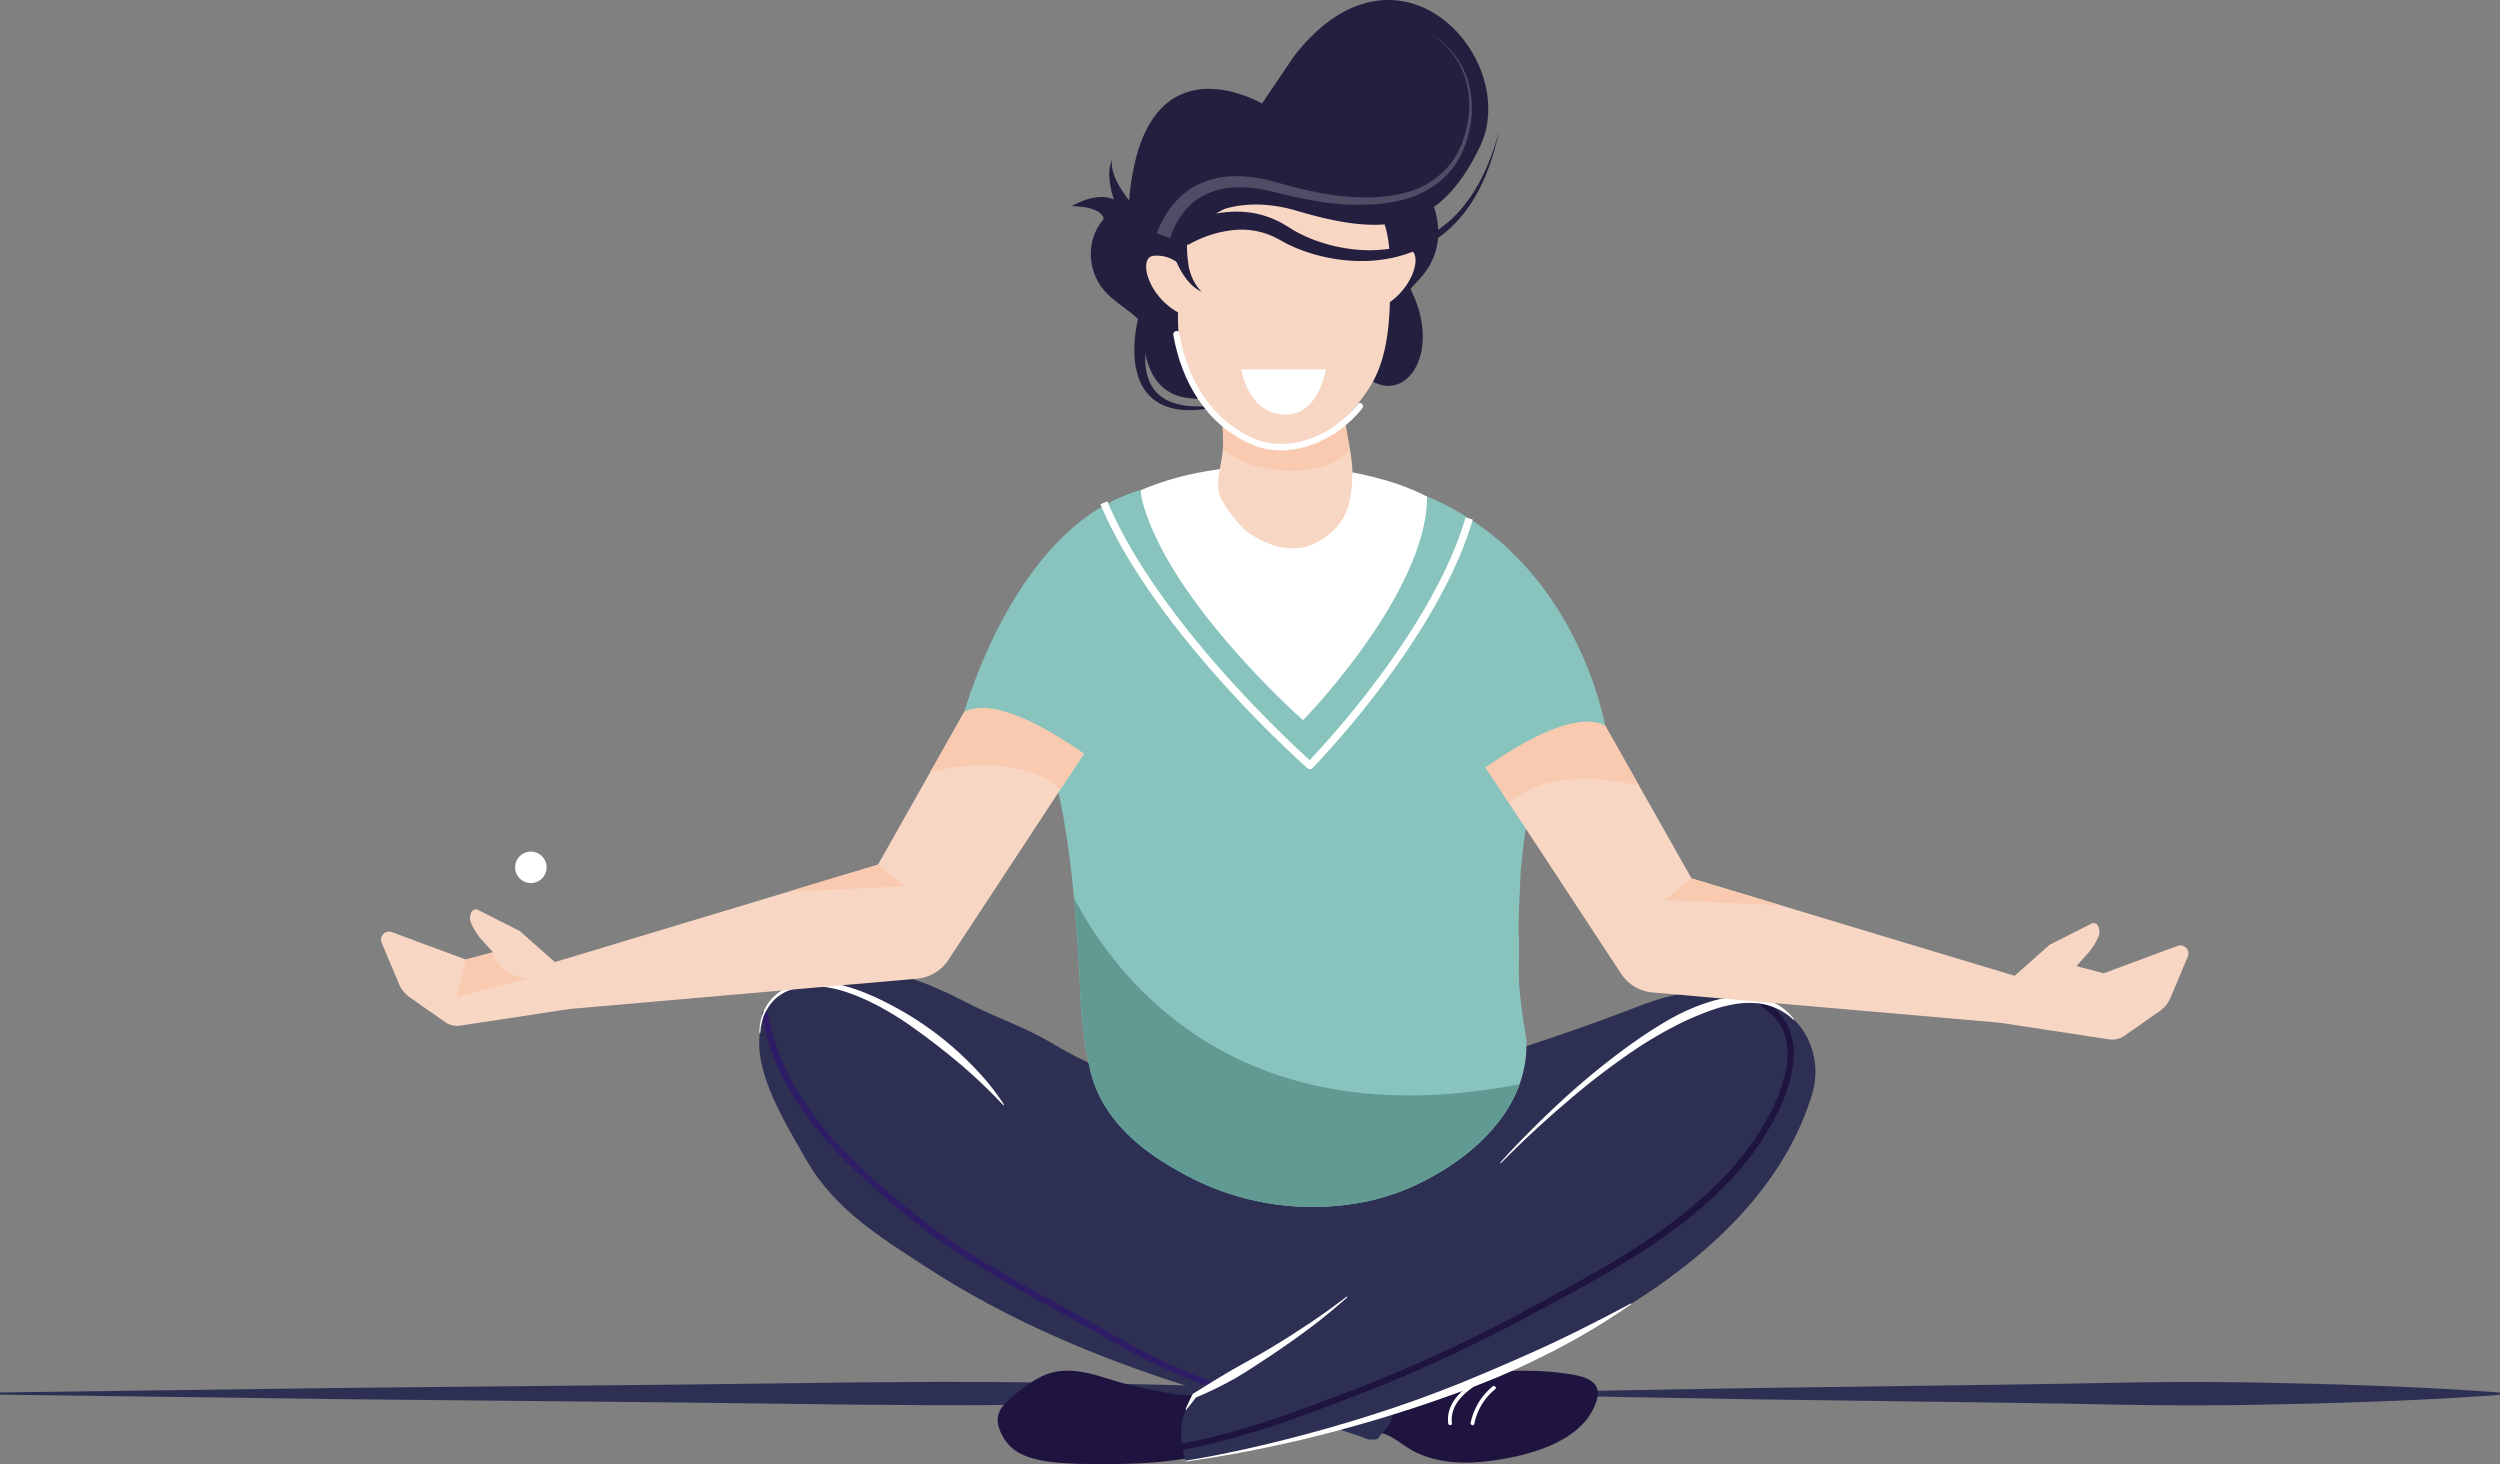 <svg xmlns="http://www.w3.org/2000/svg" width="610.563" height="357.563" viewBox="0 0 610.563 357.563">
  <rect x="0" y="0" width="610.563" height="357.563" fill="#808080" stroke="none"/>
  <g id="Gruppe_1897" data-name="Gruppe 1897" transform="translate(-260.443 -384.24)">
    <g id="Gruppe_1881" data-name="Gruppe 1881" transform="translate(627.587 721.755)">
      <path id="Pfad_3663" data-name="Pfad 3663" d="M1462.065,1491.472l30.428-.571,30.427-.526,60.855-.823,15.214-.238,15.213-.283q15.214-.262,30.428-.027l15.214.322c5.071.163,10.142.271,15.214.491,10.143.381,20.285.869,30.427,1.655v.549c-10.143.786-20.285,1.273-30.427,1.655-5.071.219-10.142.328-15.214.491l-15.214.322q-15.214.238-30.428-.028l-15.213-.283-15.214-.237-60.855-.823-30.427-.526-30.428-.571Z" transform="translate(-1462.065 -1488.892)" fill="#2d3053"/>
    </g>
    <g id="Gruppe_1882" data-name="Gruppe 1882" transform="translate(260.443 721.727)">
      <path id="Pfad_3664" data-name="Pfad 3664" d="M260.443,1491.379l83.44-1.1,83.44-.823,41.72-.521,20.86-.14,10.43.026,10.43.086,20.86.322c6.953.163,13.907.272,20.86.492,13.907.381,27.813.868,41.72,1.655v.549c-13.907.786-27.813,1.273-41.72,1.654-6.953.22-13.907.328-20.86.491l-20.86.322-10.43.086-10.43.026-20.86-.14-41.72-.521-83.44-.823-83.44-1.1Z" transform="translate(-260.443 -1488.799)" fill="#2d3053"/>
    </g>
    <path id="Pfad_3665" data-name="Pfad 3665" d="M869.765,1172.273c3.92-12.825,22.633-13.852,32.341-11.61,6.618,1.529,12.327,4.3,18.382,7.375,6.524,3.313,13.5,5.674,19.884,9.437a109.563,109.563,0,0,0,51.245,15.427c15.909.636,33.136-4.159,48.09-9.1,12.679-4.189,25.57-8.325,38.142-13,5.814-2.162,13.2-5.418,19.42-5.631,7.522-.258,25.036,3,24.611,10.918-1.186,22.065-38.55,39.786-55.039,49.389-10.414,6.064-20.966,11.933-31.353,18.033-7.358,4.32-15.272,7.581-23.756,8.4-16.466,1.586-33.9-5.844-47.845-13.951-17.17-9.985-31.95-23.376-48.122-35C909.27,1198.284,902.413,1195.116,869.765,1172.273Z" transform="translate(-423.15 -538.545)" fill="#2d3053"/>
    <path id="Pfad_3666" data-name="Pfad 3666" d="M1204.029,846.081l-3.666-4.583a78.46,78.46,0,0,0-2.97,8.87,87.673,87.673,0,0,0-1.952,9.136q-.674,4.707-1.06,9.408c-.11,2.389-.229,4.773-.327,7.156s-.177,4.763-.2,7.143c.4,4.73-.211,9.618.29,14.351.529,5.995,1.613,11.886,1.613,11.886a28.243,28.243,0,0,1-1.638,11.134c-4.271,11.913-16.044,20.722-27.575,25.61a57.437,57.437,0,0,1-9.362,2.939,65.649,65.649,0,0,1-47.2-7.828,62.392,62.392,0,0,1-7.119-4.65c-6.688-5.1-11.882-11.589-13.716-19.991a96.849,96.849,0,0,1-2.09-14.675c-.18-2.447-.3-4.9-.391-7.345-.351-6.493-.758-13.013-1.36-19.515-1.442-15.506-4.006-30.905-9.6-45.544-.611-1.833-5.194-2.139-5.194-3.361.305-6.722,3.972-13.444,6.646-19.988,1.182-3.327,2.365-6.652,3.416-9.609l3.679-10.346s10.941-9.618,17.352-10.743,69.941,1.57,69.941,1.57,11.146,3.932,17.746,12.585,8.125,18.039,8.451,18.665c.107.208.8,4.473,1.674,10.065.437,2.8.917,5.924,1.4,9.044.541,3.043.966,6.172,1.461,9.291A87.009,87.009,0,0,0,1204.029,846.081Z" transform="translate(-562.558 -271.548)" fill="#88c4bd"/>
    <path id="Pfad_3667" data-name="Pfad 3667" d="M1242.21,763.892c-.074,23.719-30.3,54.6-30.3,54.6s-31.81-28.028-38.981-52.526a17.185,17.185,0,0,1-.664-3.621,67.668,67.668,0,0,1,11.488-3.741c15.586-3.563,34.282-3.057,49.544,1.676A55.608,55.608,0,0,1,1242.21,763.892Z" transform="translate(-633.227 -258.365)" fill="#fff"/>
    <path id="Pfad_3668" data-name="Pfad 3668" d="M1358.949,1494.962c3.12.475,5.521,2.932,8.189,4.4,5.192,2.86,11.664,3.355,17.453,2.736,9.468-1.013,24.122-4.319,27.509-14.714q.038-.116.072-.231c1.627-5.393-4.1-6.1-8.16-6.673-7.88-1.1-17.5-.5-25.3.271-4.738.467-9.292,1.246-14,1.745C1359.359,1483.064,1354.922,1483.681,1358.949,1494.962Z" transform="translate(-761.785 -760.877)" fill="#1f1440"/>
    <path id="Pfad_3669" data-name="Pfad 3669" d="M1113.21,1484.758c-7.783,2.489-15.035.345-22.879-1.387-4.846-1.07-9.348-3.214-14.3-3.466-5.528-.282-8.552,1.689-12.877,5-4.4,3.367-6.8,5.826-4.033,10.931l.014.026a10.266,10.266,0,0,0,4.325,4.241c3.268,1.673,7.2,2.143,11.18,2.374,1.053.061,2.111.106,3.161.152,10.1.149,19.806.149,30.122-2.059a15.654,15.654,0,0,0,2.629-1.32,15.459,15.459,0,0,0,2.491-1.951,10.8,10.8,0,0,0,1.8-1.992C1116.805,1492.459,1116.827,1488.976,1113.21,1484.758Z" transform="translate(-553.831 -760.877)" fill="#1f1440"/>
    <path id="Pfad_3670" data-name="Pfad 3670" d="M1266.892,700.591c-.118,4.437-.776,9.408-3.959,12.777-6.94,7.363-14.776,5.743-21.453,1.264-2.038-1.366-6.363-6.962-7.1-9.4-.818-2.69.243-6.459.653-9.135a46.115,46.115,0,0,0,.422-6.713c.028-1.082.042-2.17.042-3.259A55.134,55.134,0,0,0,1234.141,673c29.222,1.026,29.208-3.279,30.644,3.938.249,1.282.458,2.572.652,3.862.263,1.74-1.25,1.174-1.041,2.935C1264.963,688.551,1267.024,695.745,1266.892,700.591Z" transform="translate(-676.149 -200.285)" fill="#f8d6c4"/>
    <path id="Pfad_3671" data-name="Pfad 3671" d="M1266.293,713.977a8.268,8.268,0,0,1-.936.908c-5.685,4.763-14.67,4.562-21.381,3.016a22.672,22.672,0,0,1-8.572-4.216,52.027,52.027,0,0,0-1.113-12.763c29.222,1.026,29.208-3.279,30.644,3.938.249,1.282.458,2.572.652,3.861Q1265.98,711.332,1266.293,713.977Z" transform="translate(-676.298 -219.677)" fill="#facab0"/>
    <path id="Pfad_3672" data-name="Pfad 3672" d="M993.625,1258.115c-4.429-3.233-8.826-5.874-13-9.533-5.119-4.489-11.257-7.823-15.959-12.825-9.108-9.69-19.956-17.4-29.279-26.865-11-11.165-23.134-24.279-36.657-32.23-10.669-6.272-28.733-11.443-31.281,6.058-1.458,10.012,6.552,22.581,11.349,31.024,6.874,12.1,18.249,19.008,29.551,26.348,19.351,12.568,41.178,21.832,63.266,28.814,11.374,3.6,23.091,6.3,34.506,9.74,2.435.733,4.838,1.612,7.279,2.348.907.273,2.169,1.057,3.1,1.059,2.575,0,1.638-.308,3.024-1.741,4.612-4.772,3.923-11.808-2.229-14.569C1013.608,1264.084,1009.3,1263.861,993.625,1258.115Z" transform="translate(-421.42 -546.215)" fill="#2d3053"/>
    <g id="Gruppe_1883" data-name="Gruppe 1883" transform="translate(446.526 631.017)">
      <path id="Pfad_3673" data-name="Pfad 3673" d="M869.485,1192.894c3.278,20.493,18.824,35.331,33.981,48.034,16.247,13.617,35.644,22.516,53.824,33.146,10.391,6.076,21.756,9.736,32.8,14.381.924.389,1.328-1.12.415-1.5-6.03-2.536-12.2-4.725-18.243-7.221a164,164,0,0,1-18.444-9.46c-11.173-6.353-22.651-12.183-33.511-19.076a176.55,176.55,0,0,1-30.159-24.369c-9.294-9.31-17.051-21.158-19.16-34.346-.158-.989-1.661-.569-1.5.415Z" transform="translate(-869.473 -1191.915)" fill="#2e1d66"/>
    </g>
    <path id="Pfad_3674" data-name="Pfad 3674" d="M1205.676,1296.221s131.74-20.1,152.895-89.444a18.588,18.588,0,0,0-1.25-14.2c-2.759-5.152-8.629-10.14-21.11-8.675-24.1,2.83-83.656,77.144-128.419,96.322C1207.791,1280.227,1202.149,1285.848,1205.676,1296.221Z" transform="translate(-655.621 -555.156)" fill="#2d3053"/>
    <g id="Gruppe_1884" data-name="Gruppe 1884" transform="translate(548.569 628.75)">
      <path id="Pfad_3675" data-name="Pfad 3675" d="M1204.426,1294.021c14.679-2.706,29.13-8.234,43.03-13.565a368.1,368.1,0,0,0,42.183-19.592c22.492-12.068,48.227-25.36,59.938-49.38,4.393-9.01,6.8-20.606-3.042-26.863-.849-.54-1.633.809-.787,1.347,10.2,6.485,5.684,19.15.929,27.7-5.911,10.628-14.92,18.991-24.662,26.1-10.582,7.717-22.223,13.9-33.749,20.068a363.33,363.33,0,0,1-40.608,18.885c-14.09,5.434-28.759,11.057-43.648,13.8-.986.182-.568,1.686.415,1.5Z" transform="translate(-1203.448 -1184.495)" fill="#1f1440"/>
    </g>
    <g id="Gruppe_1885" data-name="Gruppe 1885" transform="translate(550.041 702.565)">
      <path id="Pfad_3676" data-name="Pfad 3676" d="M1208.267,1464.483c4.772-.752,9.513-1.71,14.232-2.747s9.411-2.189,14.078-3.433q14.01-3.688,27.665-8.534c4.537-1.639,9.05-3.342,13.494-5.209,1.121-.441,2.227-.92,3.338-1.387s2.223-.928,3.324-1.416c2.21-.957,4.428-1.9,6.621-2.892,8.829-3.868,17.431-8.214,25.97-12.78l.109.176c-3.989,2.745-8.062,5.4-12.3,7.764l-1.578.908-1.6.864-3.208,1.722c-2.169,1.088-4.326,2.2-6.526,3.23-1.1.51-2.194,1.04-3.3,1.533l-3.336,1.459c-1.109.494-2.246.921-3.368,1.383s-2.247.916-3.383,1.342l-3.407,1.279-3.425,1.227c-1.139.418-2.286.809-3.434,1.2s-2.29.8-3.446,1.164q-13.806,4.581-27.952,7.971-7.071,1.67-14.205,3.036c-4.756.9-9.527,1.726-14.33,2.343Z" transform="translate(-1208.267 -1426.086)" fill="#fff"/>
    </g>
    <g id="Gruppe_1886" data-name="Gruppe 1886" transform="translate(626.823 627.553)">
      <path id="Pfad_3677" data-name="Pfad 3677" d="M1459.565,1221.219c2.405-2.689,4.9-5.29,7.451-7.842s5.151-5.053,7.811-7.494a180.444,180.444,0,0,1,16.813-13.693c2.955-2.1,6-4.089,9.168-5.9a49.49,49.49,0,0,1,10.063-4.4,33.409,33.409,0,0,1,5.437-1.149,21.286,21.286,0,0,1,5.595.047,15.267,15.267,0,0,1,5.3,1.784,13.84,13.84,0,0,1,4.138,3.608l-.153.14a14.944,14.944,0,0,0-9.441-4.082,21.674,21.674,0,0,0-5.175.315,32.973,32.973,0,0,0-5.07,1.315,69.678,69.678,0,0,0-9.711,4.232,96.946,96.946,0,0,0-9.206,5.459,179.1,179.1,0,0,0-17.065,13.1q-8.206,7-15.8,14.7Z" transform="translate(-1459.565 -1180.578)" fill="#fff"/>
    </g>
    <g id="Gruppe_1887" data-name="Gruppe 1887" transform="translate(445.923 624.029)">
      <path id="Pfad_3678" data-name="Pfad 3678" d="M867.5,1181.522a12.972,12.972,0,0,1,.827-4.74,11.291,11.291,0,0,1,2.629-4.08,11.745,11.745,0,0,1,1.936-1.515,12.669,12.669,0,0,1,2.213-1.074,17.146,17.146,0,0,1,4.784-1.012,21.627,21.627,0,0,1,4.881.2,31.716,31.716,0,0,1,4.741,1.088,46.459,46.459,0,0,1,4.552,1.657c.75.3,1.475.649,2.213.976.723.354,1.457.69,2.168,1.066a78.5,78.5,0,0,1,22.925,17.394,54.9,54.9,0,0,1,5.878,7.605l-.165.126a127.447,127.447,0,0,0-13.941-12.856q-3.686-2.962-7.525-5.716a78.67,78.67,0,0,0-7.952-5.088c-.683-.391-1.387-.74-2.081-1.11-.707-.34-1.4-.706-2.123-1.02a45.137,45.137,0,0,0-4.362-1.75,30.455,30.455,0,0,0-4.52-1.194,20.488,20.488,0,0,0-4.631-.344,16.213,16.213,0,0,0-4.563.766,11.9,11.9,0,0,0-2.116.92,11.026,11.026,0,0,0-1.874,1.345,11.923,11.923,0,0,0-3.687,8.347Z" transform="translate(-867.5 -1169.044)" fill="#fff"/>
    </g>
    <path id="Pfad_3679" data-name="Pfad 3679" d="M1615.142,1010.878l-4.225,10.073a7.489,7.489,0,0,1-2.613,3.24l-8.652,6.054a5.126,5.126,0,0,1-3.712.868l-26.7-4.069-84.83-7.391a10.229,10.229,0,0,1-7.657-4.571l-27.4-41.691-7.587-11.546a34.655,34.655,0,0,1,7.119-7.226A21.651,21.651,0,0,1,1461.3,950.2a25.98,25.98,0,0,1,8.919,1.4c.412.135.828.278,1.246.434l.309.547,9.374,16.591,12.784,22.625,78.915,23.792,8.563-7.586,10.213-5.159a1.17,1.17,0,0,1,1.575.522l.029.059a3.148,3.148,0,0,1,.072,2.658h0a15.235,15.235,0,0,1-2.656,4.134l-2.695,2.993,6.647,1.762,18.055-6.692a1.961,1.961,0,0,1,1.769.207h0A1.96,1.96,0,0,1,1615.142,1010.878Z" transform="translate(-820.386 -393.032)" fill="#f8d6c4"/>
    <g id="Gruppe_1888" data-name="Gruppe 1888" transform="translate(549.967 700.87)">
      <path id="Pfad_3680" data-name="Pfad 3680" d="M1208.023,1448.113c.536-1.247,1.117-2.468,1.722-3.673l.048-.094.178-.113c3.125-1.982,6.273-3.928,9.465-5.782,1.6-.928,3.228-1.8,4.84-2.7.809-.447,1.608-.912,2.405-1.378s1.6-.927,2.386-1.411c3.177-1.892,6.28-3.9,9.36-5.952s6.071-4.23,9.024-6.473l.134.159c-2.764,2.48-5.64,4.842-8.593,7.1q-4.454,3.358-9.089,6.474c-.766.53-1.551,1.028-2.323,1.547s-1.552,1.028-2.334,1.532c-1.555,1.025-3.12,2.034-4.73,2.969s-3.265,1.789-4.931,2.62-3.363,1.6-5.1,2.3l.226-.207c-.8,1.082-1.635,2.148-2.509,3.187Z" transform="translate(-1208.023 -1420.536)" fill="#fff"/>
    </g>
    <path id="Pfad_3681" data-name="Pfad 3681" d="M672.393,1067.581a3.841,3.841,0,1,1,2.429,4.859A3.842,3.842,0,0,1,672.393,1067.581Z" transform="translate(-285.945 -472.728)" fill="#fff"/>
    <path id="Pfad_3682" data-name="Pfad 3682" d="M1481.15,965.828c-18.311-4.265-27.639.577-31.791,4.216l-7.587-11.546a34.653,34.653,0,0,1,7.119-7.226c4.443-1.613,9.139-3.272,12.411-4.415,2.564-.9,4.253-1.482,4.253-1.482s1.867,1.128,4.666,2.881q.738.463,1.555.981Z" transform="translate(-820.386 -389.686)" fill="#facab0"/>
    <path id="Pfad_3683" data-name="Pfad 3683" d="M1413.064,849.147s21.871-17.074,31.578-11.985c0,0-6.969-40.865-43.463-55.866C1401.179,781.3,1403.875,833.534,1413.064,849.147Z" transform="translate(-792.195 -275.74)" fill="#88c4bd"/>
    <path id="Pfad_3684" data-name="Pfad 3684" d="M1597.461,1086.365l-6.613,5.3,28.438,1.281Z" transform="translate(-923.913 -487.598)" fill="#facab0"/>
    <path id="Pfad_3685" data-name="Pfad 3685" d="M565.185,999.885l4.225,10.073a7.488,7.488,0,0,0,2.613,3.24l8.651,6.054a5.127,5.127,0,0,0,3.711.868l26.7-4.069,84.83-7.391a10.228,10.228,0,0,0,7.657-4.571l27.4-41.691,7.586-11.546a34.64,34.64,0,0,0-7.119-7.226,21.649,21.649,0,0,0-12.411-4.415,25.977,25.977,0,0,0-8.919,1.4c-.412.135-.828.278-1.247.434l-.309.547-9.374,16.591-12.784,22.625L607.478,1004.6l-8.563-7.586L588.7,991.853a1.17,1.17,0,0,0-1.575.522l-.029.059a3.148,3.148,0,0,0-.072,2.658h0a15.234,15.234,0,0,0,2.656,4.134l2.694,2.993-6.646,1.762-18.056-6.693a1.96,1.96,0,0,0-1.768.207h0A1.961,1.961,0,0,0,565.185,999.885Z" transform="translate(-211.525 -385.397)" fill="#f8d6c4"/>
    <path id="Pfad_3686" data-name="Pfad 3686" d="M1004.074,954.835c18.311-4.265,27.639.577,31.791,4.216l7.587-11.546a34.636,34.636,0,0,0-7.119-7.226c-4.443-1.613-9.139-3.272-12.411-4.415-2.563-.9-4.253-1.482-4.253-1.482s-1.867,1.127-4.666,2.881q-.738.463-1.555.981Z" transform="translate(-516.422 -382.052)" fill="#facab0"/>
    <path id="Pfad_3687" data-name="Pfad 3687" d="M1062.875,842.215S1041,825.141,1031.3,830.23c0,0,12.648-45.952,43.073-54.079C1074.37,776.151,1072.064,826.6,1062.875,842.215Z" transform="translate(-535.327 -272.167)" fill="#88c4bd"/>
    <path id="Pfad_3688" data-name="Pfad 3688" d="M912.629,1075.372l6.613,5.3-28.438,1.281Z" transform="translate(-437.761 -479.964)" fill="#facab0"/>
    <path id="Pfad_3689" data-name="Pfad 3689" d="M642.624,1151.913s-7.338-1.1-8.23-6.458l-6.646,1.762-2.212,9.193Z" transform="translate(-253.542 -528.634)" fill="#facab0"/>
    <path id="Pfad_3690" data-name="Pfad 3690" d="M1418.758,1497.962c-.532-4.47,3-7.506,6.4-9.7.494-.319.035-1.113-.463-.791-3.651,2.358-7.42,5.7-6.849,10.489.069.578.986.585.917,0Z" transform="translate(-803.727 -766.099)" fill="#fff"/>
    <path id="Pfad_3691" data-name="Pfad 3691" d="M1436.862,1501.351a14.617,14.617,0,0,1,5.117-8.474c.457-.375-.2-1.02-.648-.648a15.4,15.4,0,0,0-5.353,8.879c-.118.576.765.822.884.244Z" transform="translate(-816.355 -769.376)" fill="#fff"/>
    <path id="Pfad_3692" data-name="Pfad 3692" d="M1187.376,521.393l30.2-9.936,4.615,19.208-25.639,12.627Z" transform="translate(-643.718 -88.347)" fill="#241f3f"/>
    <path id="Pfad_3693" data-name="Pfad 3693" d="M1343.237,527.848s4.675-20.239,11.855-1.865c5.847,14.963-5.528,21.092-5.05,22.043,8.535,16.984-3.2,31.152-13.435,18.941S1343.237,527.848,1343.237,527.848Z" transform="translate(-745.062 -93.082)" fill="#241f3f"/>
    <g id="Gruppe_1889" data-name="Gruppe 1889" transform="translate(537.475 460.99)">
      <path id="Pfad_3694" data-name="Pfad 3694" d="M1171.582,636.532a29.72,29.72,0,0,0-1.789,9.743c.006,3.269.875,6.612,3.3,8.757,2.4,2.167,5.949,2.876,9.361,2.906a45.308,45.308,0,0,0,10.335-1.406,45.721,45.721,0,0,1-10.305,2.261c-3.5.239-7.372-.106-10.478-2.439a11.2,11.2,0,0,1-3.46-4.5,17.486,17.486,0,0,1-1.313-5.456,32.522,32.522,0,0,1,1.111-10.966Z" transform="translate(-1167.14 -635.434)" fill="#241f3f"/>
    </g>
    <path id="Pfad_3695" data-name="Pfad 3695" d="M1143.439,540.684a14.259,14.259,0,0,0-10.4,9.014,13.776,13.776,0,0,0,2.635,13.336c2.26,2.6,5.414,4.306,7.947,6.657a19.62,19.62,0,0,1,5.533,9.02c.68,2.424.9,5.035,2.274,7.172,2.441,3.8,8.561,4.725,12.038,1.812,2.652-2.222,3.486-5.838,3.87-9.222a58.259,58.259,0,0,0-2.81-25.444c-1.439-4.181-3.486-8.374-7.069-11.1s-9.03-3.539-12.627-.874Z" transform="translate(-605.486 -107.769)" fill="#241f3f"/>
    <path id="Pfad_3696" data-name="Pfad 3696" d="M1174.183,625.912s-3.849,22.611,11.509,23.431l-1.782-13.793Z" transform="translate(-634.258 -167.832)" fill="#241f3f"/>
    <path id="Pfad_3697" data-name="Pfad 3697" d="M1253.734,557.753c-.29,6.848-1.354,13.789-4.807,19.277a45.21,45.21,0,0,1-4.1,5.542c-6.053,6.989-14.686,12.369-23.419,8.154a37.923,37.923,0,0,1-13.755-11.2,26.366,26.366,0,0,1-5.38-13.453,85.66,85.66,0,0,1-.053-12.187c.262-4.733.754-9.433,1.083-14.072a132.427,132.427,0,0,1,15.722-9.2c14.5-7,22.522-5.575,28.966-.242,3.212,2.659,4.7,6.585,5.353,10.625a40.526,40.526,0,0,1,.458,5.965C1253.835,550.367,1253.9,554.043,1253.734,557.753Z" transform="translate(-653.894 -98.347)" fill="#f8d6c4"/>
    <g id="Gruppe_1890" data-name="Gruppe 1890" transform="translate(546.982 465.071)">
      <path id="Pfad_3698" data-name="Pfad 3698" d="M1198.269,649.743c1.959,11.31,7.981,21.873,18.934,26.682,9.688,4.253,21-.882,27.22-8.73.6-.756-.466-1.835-1.071-1.071-6.357,8.025-17.691,12.776-27.246,7.578-9.585-5.213-14.573-14.458-16.376-24.863-.166-.959-1.626-.552-1.461.4Z" transform="translate(-1198.256 -648.793)" fill="#fff"/>
    </g>
    <path id="Pfad_3699" data-name="Pfad 3699" d="M1252.746,679.466h20.593s-1.726,11.723-10.487,11.043S1252.746,679.466,1252.746,679.466Z" transform="translate(-689.115 -205.023)" fill="#fff"/>
    <path id="Pfad_3700" data-name="Pfad 3700" d="M1305.212,530.846c-6.628.723-14.247-.718-23.186-3.391a38.735,38.735,0,0,0-7.266-1.479c5.193-2.287,10.393-4.645,15.945-6.06,2.265-.569,8.848-2.937,10.636-1.215a9.6,9.6,0,0,1,1.678,3.069,25.582,25.582,0,0,1,1.919,6.73C1305.067,529.28,1305.158,530.056,1305.212,530.846Z" transform="translate(-704.403 -92.95)" fill="#ffadae"/>
    <g id="Gruppe_1891" data-name="Gruppe 1891" transform="translate(590.258 417.292)">
      <path id="Pfad_3701" data-name="Pfad 3701" d="M1340.828,494.177a.881.881,0,0,0-.114-1.758.881.881,0,0,0,.114,1.758Z" transform="translate(-1339.893 -492.417)" fill="#241f3f"/>
    </g>
    <g id="Gruppe_1892" data-name="Gruppe 1892" transform="translate(522.172 432.344)">
      <path id="Pfad_3702" data-name="Pfad 3702" d="M1124.516,547.517c.032.19.047.137.068.165s.032,0,.051-.008c.038-.014.056-.052.083-.089a.76.76,0,0,0,.1-.275,1.267,1.267,0,0,0-.062-.714,3.14,3.14,0,0,0-1.6-1.508,10.283,10.283,0,0,0-2.851-.885,24.947,24.947,0,0,0-3.251-.3,25.912,25.912,0,0,1,3.085-1.4,13.011,13.011,0,0,1,3.561-.792,7.675,7.675,0,0,1,4.285.891,6.958,6.958,0,0,1,2.023,1.709,6.713,6.713,0,0,1,.779,1.18,5.961,5.961,0,0,1,.31.682,3.967,3.967,0,0,1,.134.385,3.056,3.056,0,0,1,.123.563Z" transform="translate(-1117.053 -541.681)" fill="#241f3f"/>
    </g>
    <g id="Gruppe_1893" data-name="Gruppe 1893" transform="translate(531.362 423.309)">
      <path id="Pfad_3703" data-name="Pfad 3703" d="M1151.315,528.8a37.848,37.848,0,0,1-1.95-4.016,33.849,33.849,0,0,1-1.452-4.135,19.357,19.357,0,0,1-.763-4.31,9.433,9.433,0,0,1,.617-4.229,8.8,8.8,0,0,0,.641,3.973,17.553,17.553,0,0,0,1.851,3.523,30.781,30.781,0,0,0,2.4,3.184,33.328,33.328,0,0,0,2.691,2.834Z" transform="translate(-1147.131 -512.111)" fill="#241f3f"/>
    </g>
    <path id="Pfad_3704" data-name="Pfad 3704" d="M1185.018,590.989a8.317,8.317,0,0,0-6.6-2.322c-4.3.294-.975,12.238,9.24,15.173S1185.018,590.989,1185.018,590.989Z" transform="translate(-636.223 -141.951)" fill="#f8d6c4"/>
    <path id="Pfad_3705" data-name="Pfad 3705" d="M1349.351,585.917a8.317,8.317,0,0,1,6.6-2.322c4.3.293.975,12.238-9.24,15.173S1349.351,585.917,1349.351,585.917Z" transform="translate(-751.631 -138.428)" fill="#f8d6c4"/>
    <g id="Gruppe_1894" data-name="Gruppe 1894" transform="translate(545.465 440.455)">
      <path id="Pfad_3706" data-name="Pfad 3706" d="M1198.426,568.226a27.038,27.038,0,0,0-.257,3.868,25.574,25.574,0,0,0,.277,3.971,12.206,12.206,0,0,0,3.283,7.231,10.587,10.587,0,0,1-3.356-2.7,18.183,18.183,0,0,1-2.372-3.742,28.683,28.683,0,0,1-1.635-4.14,31.481,31.481,0,0,1-1.077-4.426Z" transform="translate(-1193.29 -568.226)" fill="#241f3f"/>
    </g>
    <path id="Pfad_3707" data-name="Pfad 3707" d="M1248.322,420c-6.017,12.6-13.224,17.987-22.524,18.972-6.318.668-13.583-.7-22.109-3.215a37.515,37.515,0,0,0-6.928-1.4c-9.969-1.019-16.611,2.863-20.248,5.994l-.017,0a3.926,3.926,0,0,1-.619.041c-2.991-.687-5.273-.52-6.913.277l-6.506-5.271c2.552-43.658,32.6-25.871,32.6-25.871l7.975-11.765C1228.585,365.264,1258.4,398.868,1248.322,420Z" transform="translate(-626.413 0)" fill="#241f3f"/>
    <g id="Gruppe_1895" data-name="Gruppe 1895" transform="translate(547.321 416.34)">
      <path id="Pfad_3708" data-name="Pfad 3708" d="M1200.781,512.172a32.332,32.332,0,0,1,12.393-3.245,22.8,22.8,0,0,1,12.5,2.841l1.4.824,1.161.734q1.189.7,2.459,1.306a36.258,36.258,0,0,0,5.28,2.018,38.779,38.779,0,0,0,11.232,1.672,35.957,35.957,0,0,0,5.67-.526,30.555,30.555,0,0,0,5.472-1.585,28.356,28.356,0,0,0,9.5-6.337c5.45-5.545,8.708-12.989,10.71-20.573-1.6,7.676-4.424,15.367-9.774,21.451a29.959,29.959,0,0,1-9.666,7.226,32.611,32.611,0,0,1-5.769,2.015,38.346,38.346,0,0,1-6.052.9,41.648,41.648,0,0,1-12.158-1.14,39.6,39.6,0,0,1-5.866-1.885q-1.436-.591-2.837-1.315l-1.382-.772-1.188-.61a18.614,18.614,0,0,0-10.359-1.756,27.606,27.606,0,0,0-10.183,3.23l-.093.054a2.57,2.57,0,0,1-2.569-4.452C1200.692,512.218,1200.74,512.192,1200.781,512.172Z" transform="translate(-1199.366 -489.301)" fill="#241f3f"/>
    </g>
    <g id="Gruppe_1896" data-name="Gruppe 1896" transform="translate(542.968 392.226)">
      <path id="Pfad_3709" data-name="Pfad 3709" d="M1251.423,410.377a20.249,20.249,0,0,1,9.4,10.825,24.293,24.293,0,0,1,.248,14.54,22.852,22.852,0,0,1-3,6.78,20.275,20.275,0,0,1-2.408,2.868c-.455.429-.888.888-1.365,1.292l-1.523,1.1c-4.137,2.911-9.192,4.055-14.094,4.479a62.147,62.147,0,0,1-14.761-.777c-2.416-.45-4.848-.866-7.223-1.489-2.426-.567-4.7-1.2-7.013-1.526l-1.738-.235c-.58-.06-1.159-.053-1.738-.085a24.757,24.757,0,0,0-3.444.1,18.148,18.148,0,0,0-6.385,1.979c-3.928,2.106-6.6,6.027-8.034,10.318l-3.233-1.128c1.752-4.822,5.055-9.434,9.861-11.836a21.036,21.036,0,0,1,7.517-2.1,27.476,27.476,0,0,1,3.84-.008c.634.051,1.273.068,1.9.151l1.867.307c2.483.43,4.9,1.178,7.184,1.78,2.311.681,4.667,1.152,7.014,1.663a60.265,60.265,0,0,0,14.271,1.176c4.721-.268,9.55-1.223,13.5-3.841l1.462-.992c.459-.366.874-.786,1.315-1.176a19.117,19.117,0,0,0,2.351-2.636,21.9,21.9,0,0,0,3.055-6.4,23.656,23.656,0,0,0,.171-14.163A20.036,20.036,0,0,0,1251.423,410.377Z" transform="translate(-1185.116 -410.377)" fill="#514b66"/>
    </g>
    <path id="Pfad_3710" data-name="Pfad 3710" d="M1191.189,850.353a.914.914,0,0,1-.606-.229,283.685,283.685,0,0,1-20.339-20.406c-10.036-11.113-23.423-27.779-30.2-44.064l1.692-.7c6.681,16.045,19.932,32.533,29.872,43.54,9.148,10.129,17.234,17.589,19.537,19.672a231.118,231.118,0,0,0,15.614-18.5c7.856-10.357,18.127-25.836,22.448-40.763l1.761.51c-4.4,15.2-14.808,30.9-22.764,41.381a225.951,225.951,0,0,1-16.355,19.291A.915.915,0,0,1,1191.189,850.353Z" transform="translate(-610.845 -278.277)" fill="#fff"/>
    <path id="Pfad_3711" data-name="Pfad 3711" d="M1227.75,1147.563c-4.271,11.913-16.044,20.722-27.575,25.61a57.426,57.426,0,0,1-9.362,2.939,65.648,65.648,0,0,1-47.2-7.828,62.346,62.346,0,0,1-7.119-4.65c-6.688-5.1-11.882-11.589-13.716-19.991a96.832,96.832,0,0,1-2.09-14.675c-.18-2.447-.3-4.9-.391-7.345-.351-6.493-.758-13.013-1.36-19.515C1129.76,1122.689,1159.529,1160.833,1227.75,1147.563Z" transform="translate(-596.19 -498.531)" fill="#619a93"/>
  </g>
</svg>
